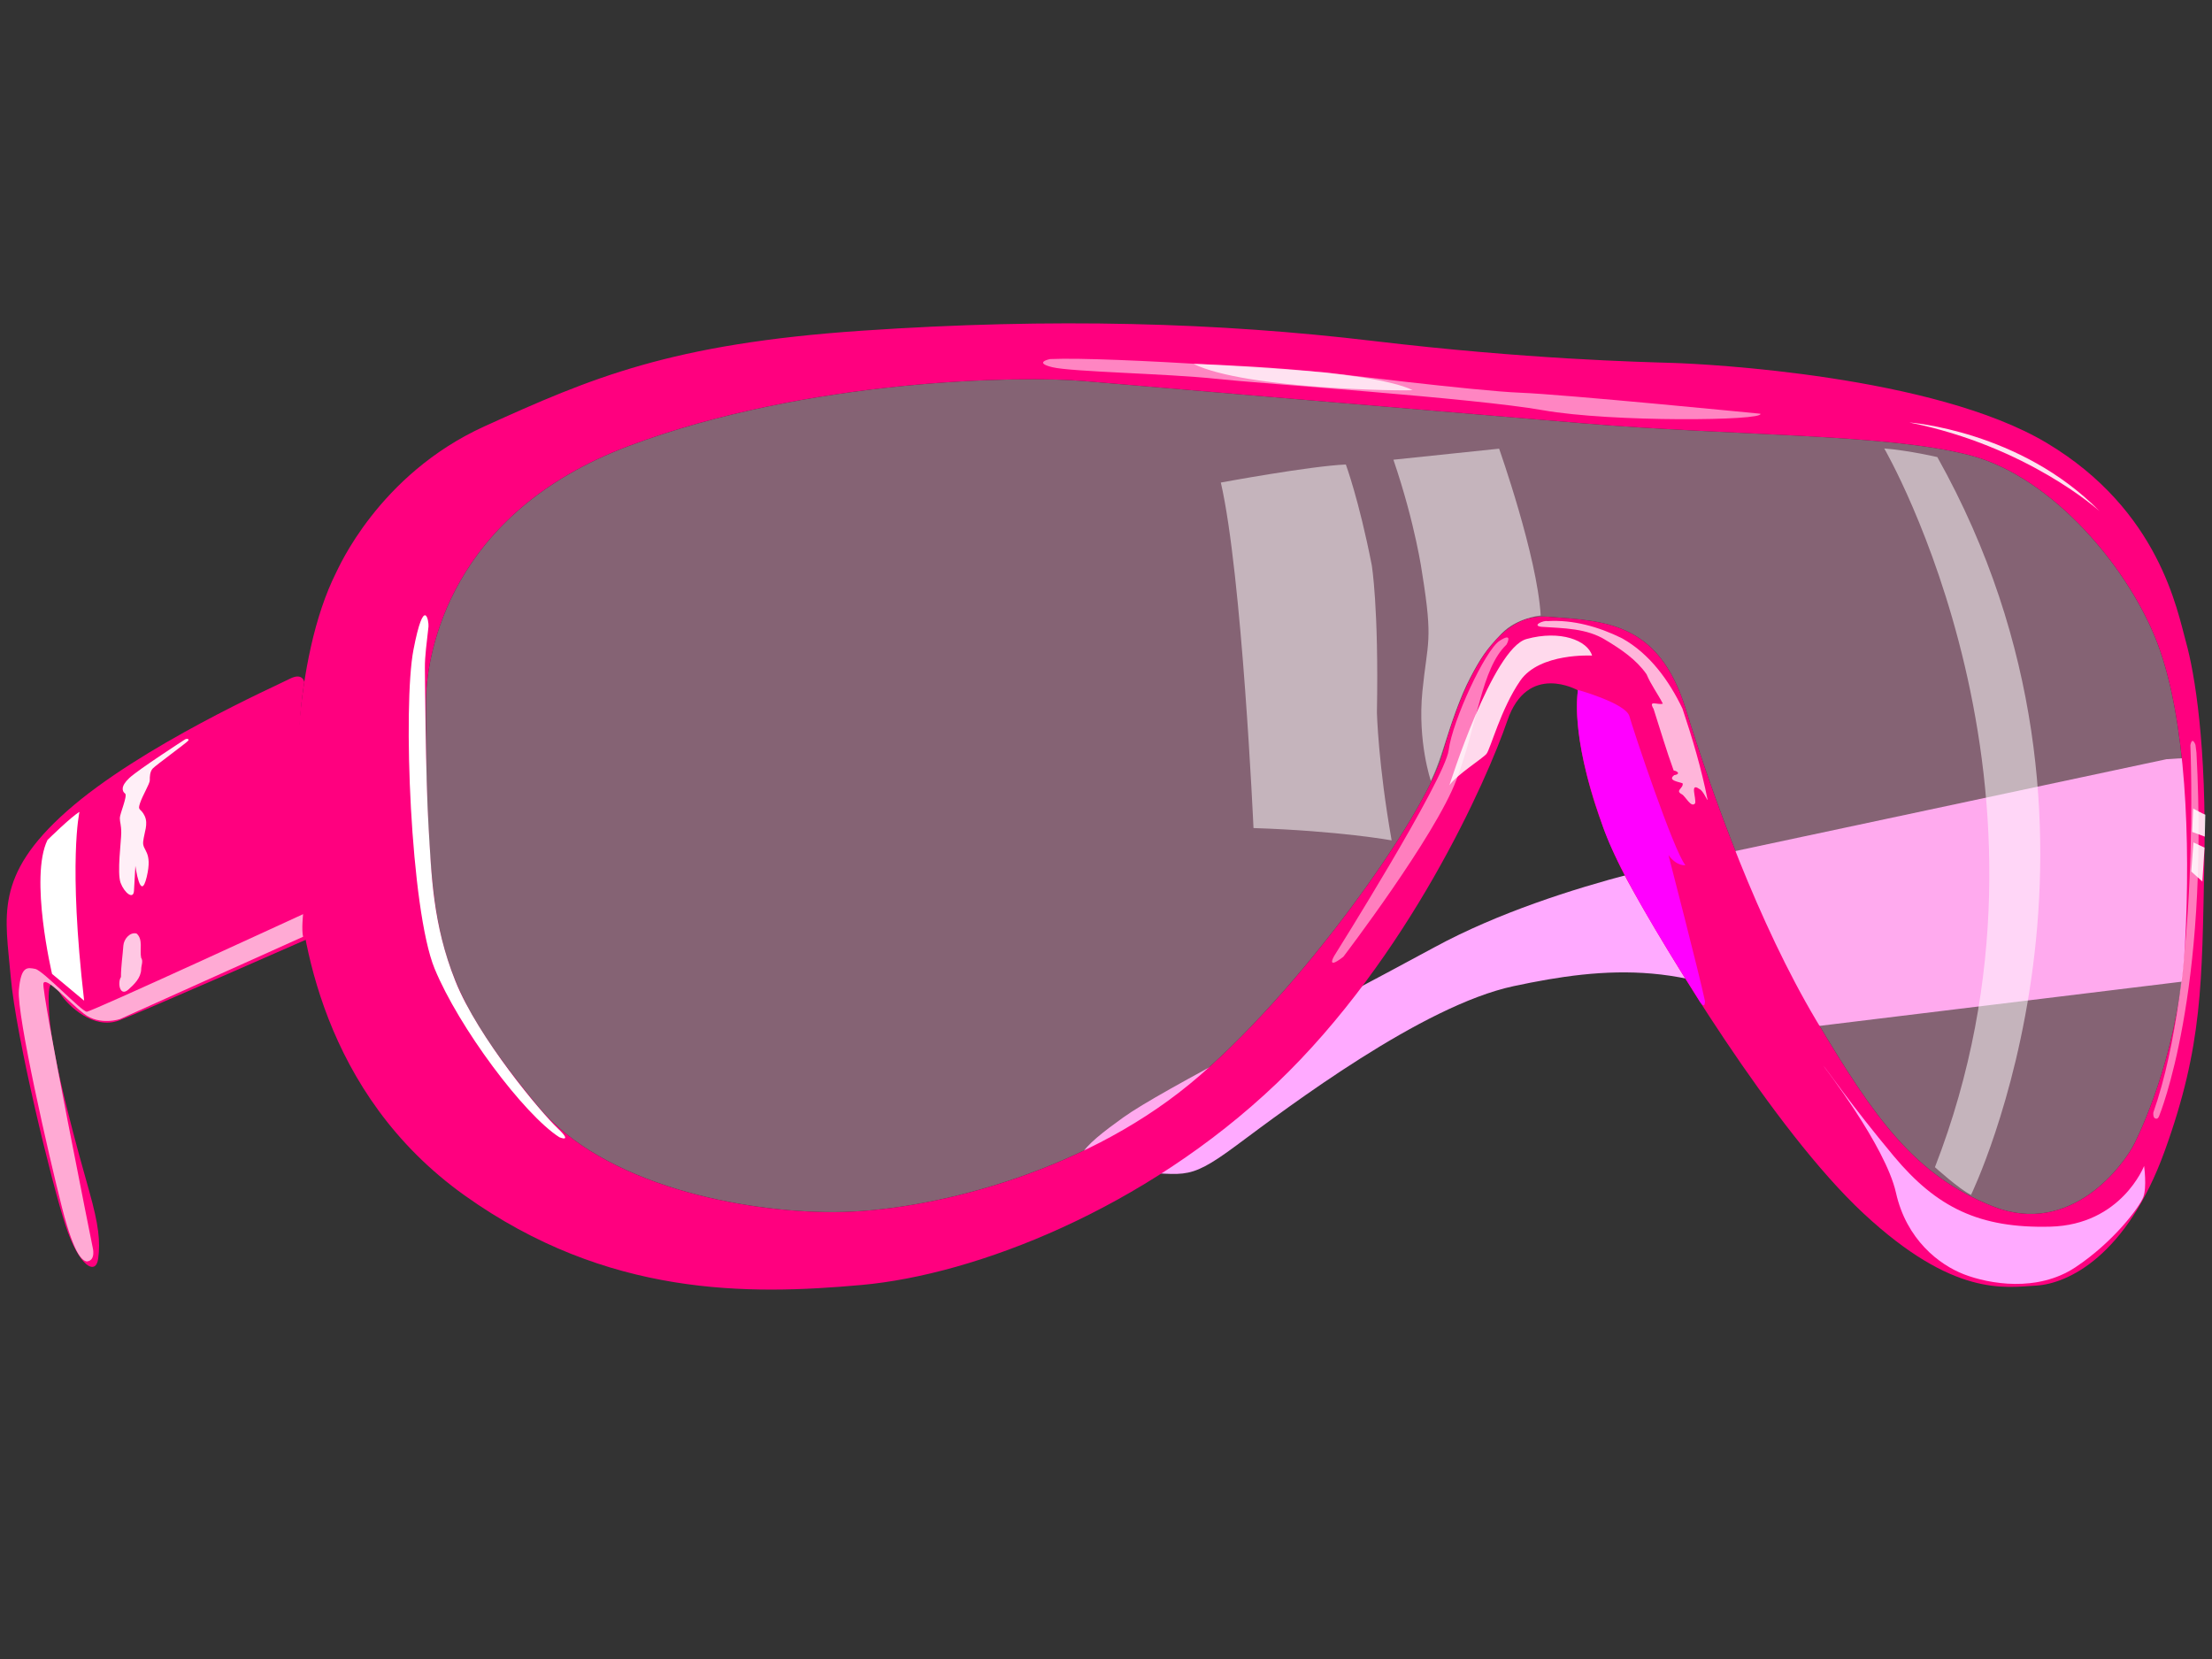 <?xml version="1.0"?><svg width="640" height="480" xmlns="http://www.w3.org/2000/svg" xmlns:xlink="http://www.w3.org/1999/xlink">
 <rect width="100%" height="100%" fill="#333333" stroke="none"/>
 <defs>
  <linearGradient id="linearGradient4371">
   <stop stop-color="#421200" id="stop4373" offset="0"/>
   <stop stop-color="#421200" stop-opacity="0" id="stop4375" offset="1"/>
  </linearGradient>
  <linearGradient id="linearGradient15819">
   <stop stop-color="#ffffff" id="stop15821" offset="0"/>
   <stop stop-color="#ffffff" stop-opacity="0" id="stop15823" offset="1"/>
  </linearGradient>
  <linearGradient id="linearGradient7053">
   <stop stop-color="#ffffff" id="stop7055" offset="0"/>
   <stop stop-color="#ffffff" stop-opacity="0" id="stop7057" offset="1"/>
  </linearGradient>
  <linearGradient id="linearGradient7064">
   <stop stop-color="#ffffff" id="stop7066" offset="0"/>
   <stop stop-color="#ffffff" stop-opacity="0" id="stop7068" offset="1"/>
  </linearGradient>
  <linearGradient id="linearGradient20704">
   <stop stop-color="#382b2b" id="stop20706" offset="0"/>
   <stop stop-color="#382b2b" stop-opacity="0.548" id="stop20708" offset="1"/>
  </linearGradient>
  <linearGradient id="linearGradient10952">
   <stop stop-color="#000000" id="stop10954" offset="0"/>
   <stop stop-color="#000000" stop-opacity="0" id="stop10956" offset="1"/>
  </linearGradient>
  <radialGradient r="3.929" fy="325.041" fx="391.429" cy="325.041" cx="391.429" gradientTransform="matrix(1.521, 0.164, -0.172, 1.59, -109.819, -526.619)" gradientUnits="userSpaceOnUse" id="radialGradient6382" xlink:href="#linearGradient15819"/>
  <radialGradient r="3.929" fy="325.041" fx="391.429" cy="325.041" cx="391.429" gradientTransform="matrix(1.677, 0.181, -0.189, 1.753, 69.337, -338.187)" gradientUnits="userSpaceOnUse" id="radialGradient6384" xlink:href="#linearGradient15819"/>
  <radialGradient r="3.929" fy="325.041" fx="391.429" cy="325.041" cx="391.429" gradientTransform="matrix(1.01, 0.109, -0.114, 1.056, 319.752, -84.047)" gradientUnits="userSpaceOnUse" id="radialGradient6386" xlink:href="#linearGradient15819"/>
  <radialGradient r="3.929" fy="325.041" fx="391.429" cy="325.041" cx="391.429" gradientTransform="matrix(1.01, 0.109, -0.114, 1.056, 355.56, -219.407)" gradientUnits="userSpaceOnUse" id="radialGradient6388" xlink:href="#linearGradient15819"/>
  <linearGradient gradientTransform="translate(-111.247, -152.322)" y2="-1.02" x2="0.623" y1="-1.02" x1="0.623" id="linearGradient6393" xlink:href="#linearGradient4371"/>
  <linearGradient y2="16.994" x2="160.961" y1="16.994" x1="165.252" gradientTransform="matrix(0.245, 0.026, -0.026, 0.245, -400.63, -115.496)" id="linearGradient6411" xlink:href="#linearGradient7053"/>
  <radialGradient r="119.771" fy="657.998" fx="4370.325" cy="657.998" cx="4370.325" gradientTransform="matrix(0.122, -0.038, 0.162, 0.513, 22.142, -15.66)" gradientUnits="userSpaceOnUse" id="radialGradient6417" xlink:href="#linearGradient7064"/>
  <linearGradient y2="2.722" x2="9.116" y1="2.722" x1="4.11" gradientTransform="matrix(0.245, 0.026, -0.026, 0.245, -400.63, -115.496)" id="linearGradient6425" xlink:href="#linearGradient20704"/>
  <linearGradient y2="3.057" x2="6.195" y1="3.057" x1="5.926" gradientTransform="matrix(0.245, 0.026, -0.026, 0.245, -400.63, -115.496)" id="linearGradient6428" xlink:href="#linearGradient10952"/>
 </defs>
 <g>
  <title>Layer 1</title>
  <g externalResourcesRequired="false" id="layer1">
   <path fill="#ffaaff" fill-rule="evenodd" stroke-width="0.246px" id="path2214" d="m626.815,219.663l-124.959,26.623c0,0 -50.333,7.997 -86.74,27.743c-36.407,19.747 -79.015,41.298 -90.125,49.286c-11.109,7.989 -20.784,15.779 -1.347,15.756c19.437,-0.023 18.673,3.782 34.04,-7.635c15.366,-11.416 53.839,-40.481 80.242,-46.113c26.403,-5.632 52.816,-8.082 83.142,12.152l110.645,-13.503c0,0 6.485,-47.004 0.261,-64.637l-5.159,0.327z"/>
   <path fill="#ff007f" fill-rule="evenodd" stroke-width="1px" id="path2210" d="m88.045,197.393c0,0 -0.388,-2.957 -4.222,-0.986c-3.835,1.971 -43.157,19.422 -64.427,38.24c-21.27,18.818 -17.79,30.563 -16.295,47.965c1.495,17.402 11.904,59.878 15.851,71.922c3.947,12.045 8.798,14.567 9.454,9.64c0.657,-4.926 0.175,-9.726 -2.627,-19.648c-2.802,-9.922 -10.668,-37.756 -11.518,-50.716c-0.85,-12.96 1.357,-9.099 3.396,-6.005c2.04,3.094 9.387,10.258 16.813,7.436c7.426,-2.822 54.121,-23.394 54.121,-23.394c0,0 -4.846,-48.872 -0.546,-74.455l-0,0z"/>
   <path fill="none" fill-opacity="0.464" fill-rule="evenodd" stroke="url(#linearGradient6428)" stroke-width="4.919" stroke-miterlimit="4" id="path9012" d="m123.239,202.002c0,0 -0.54,37.421 2.602,59.249c3.142,21.827 10.647,35.63 29.65,58.669c19.002,23.039 59.629,30.921 86.13,30.782c26.501,-0.139 70.635,-10.868 102.43,-36.921c31.796,-26.053 68.392,-78.074 73.275,-95.537c4.883,-17.463 13.895,-41.064 30.368,-39.817c16.473,1.248 32.187,1.353 40.046,26.76c7.859,25.407 21.05,61.989 37.802,90.122c16.753,28.133 28.386,44.76 51.092,53.747c22.705,8.987 38.079,-12.322 41.028,-18.365c2.949,-6.042 12.927,-28.111 14.54,-57.796c1.613,-29.685 0.261,-64.637 -7.82,-86.357c-8.081,-21.72 -30.28,-48.498 -54.334,-54.803c-24.055,-6.306 -67.602,-5.528 -112.076,-9.267c-44.473,-3.739 -126.765,-10.675 -144.442,-12.229c-17.677,-1.554 -79.963,-0.678 -131.715,18.827c-51.752,19.504 -58.22,59.796 -58.576,72.936z"/>
   <path opacity="0.4" fill="#ffaad4" fill-rule="evenodd" stroke-width="1px" d="m123.239,202.002c0,0 -0.54,37.421 2.602,59.249c3.142,21.827 10.647,35.63 29.65,58.669c19.002,23.039 59.629,30.921 86.13,30.782c26.501,-0.139 70.635,-10.868 102.43,-36.921c31.796,-26.053 68.392,-78.074 73.275,-95.537c4.883,-17.463 13.895,-41.064 30.368,-39.817c16.473,1.248 32.187,1.353 40.046,26.76c7.859,25.407 21.05,61.989 37.802,90.122c16.753,28.133 28.386,44.76 51.092,53.747c22.705,8.987 38.079,-12.322 41.028,-18.365c2.949,-6.042 12.927,-28.111 14.54,-57.796c1.613,-29.685 0.261,-64.637 -7.82,-86.357c-8.081,-21.72 -30.28,-48.498 -54.334,-54.803c-24.055,-6.306 -67.602,-5.528 -112.076,-9.267c-44.473,-3.739 -126.765,-10.675 -144.442,-12.229c-17.677,-1.554 -79.963,-0.678 -131.715,18.827c-51.752,19.504 -58.22,59.796 -58.576,72.936z" id="path2207"/>
   <path fill="#ff007f" fill-rule="evenodd" stroke-width="1px" d="m123.239,202.002c0,0 -0.54,37.421 2.602,59.249c3.142,21.827 10.647,35.63 29.65,58.669c19.002,23.039 59.629,30.921 86.13,30.782c26.501,-0.139 70.635,-10.868 102.43,-36.921c31.796,-26.053 68.392,-78.074 73.275,-95.537c4.883,-17.463 13.895,-41.064 30.368,-39.817c16.473,1.248 32.187,1.353 40.046,26.76c7.859,25.407 21.05,61.989 37.802,90.122c16.753,28.133 28.386,44.76 51.092,53.747c22.705,8.987 38.079,-12.322 41.028,-18.365c2.949,-6.042 12.927,-28.111 14.54,-57.796c1.613,-29.685 0.261,-64.637 -7.82,-86.357c-8.081,-21.72 -30.28,-48.498 -54.334,-54.803c-24.055,-6.306 -67.602,-5.528 -112.076,-9.267c-44.473,-3.739 -126.765,-10.675 -144.442,-12.229c-17.677,-1.554 -79.963,-0.678 -131.715,18.827c-51.752,19.504 -58.22,59.796 -58.576,72.936zm-25.925,-36.471c0.425,-0.661 12.054,-28.205 42.892,-42.192c30.838,-13.987 53.816,-23.889 109.192,-27.659c55.377,-3.769 103.198,-2.357 147.85,2.961c44.652,5.318 77.053,6.066 86.766,6.364c9.713,0.298 75.564,3.656 108.19,23.168c32.626,19.512 37.738,48.548 40.263,57.566c2.525,9.018 6.02,29.884 5.306,64.288c-0.714,34.404 -0.41,52.427 -11.451,82.969c-11.041,30.541 -28.135,38.442 -37.186,38.964c-9.051,0.522 -23.857,3.422 -49.968,-20.883c-26.112,-24.306 -57.883,-77.207 -68.313,-96.323c-10.431,-19.116 -16.049,-43.459 -14.303,-55.014c0,0 -14.594,-8.321 -20.438,8.789c-5.844,17.11 -28.643,68.62 -66.798,104.981c-38.155,36.361 -87.174,55.308 -119.975,58.265c-32.801,2.957 -73.594,3.553 -114.892,-25.89c-41.299,-29.443 -47.589,-75.347 -48.528,-94.438c-0.938,-19.091 -1.492,-60.275 11.393,-85.915l0,0z" id="path2203"/>
   <path fill="#ff00ff" fill-rule="evenodd" stroke-width="1px" id="path2226" d="m456.538,199.611c0,0 13.892,3.884 14.903,7.615c1.011,3.731 12.83,39.106 16.199,43.091c0,0 -2.433,0.444 -4.898,-2.914c0,0 8.857,34.172 10.551,42.217c0,0 0.13,2.57 -1.404,0.307c-2.266,-3.918 -22.783,-35.015 -28.136,-50.849c-1.588,-4.698 -8.938,-24.41 -7.215,-39.467z"/>
   <path fill="#ffffff" fill-opacity="0.522" fill-rule="evenodd" stroke-width="1px" marker-start="none" marker-mid="none" marker-end="none" stroke-miterlimit="4" stroke-dashoffset="0" id="path2198" d="m362.676,239.582c0,0 -3.319,-73.443 -9.452,-99.966c0,0 26.006,-4.815 36.169,-5.217c0,0 3.777,10.152 7.485,29.042c0,0 2.068,12.092 1.507,42.764c0,0 0.377,15.033 4.26,36.94c0,0 -14.946,-2.737 -39.969,-3.563z"/>
   <path fill="#ffffff" fill-opacity="0.522" fill-rule="evenodd" stroke-width="1px" marker-start="none" marker-mid="none" marker-end="none" stroke-miterlimit="4" stroke-dashoffset="0" id="path2200" d="m403.16,133.01l30.578,-3.197c0,0 11.017,31.048 12.032,48.273c0,0 -6.87,0.57 -11.375,5.269c-4.505,4.699 -6.006,7.035 -8.986,12.648c-2.979,5.613 -5.486,13.213 -7.666,20.099c-2.18,6.886 -3.748,9.84 -3.748,9.84c0,0 -3.897,-11.352 -2.448,-25.938c1.449,-14.586 3.151,-14.152 -0.067,-34.114c0,0 -1.869,-13.944 -8.321,-32.88z"/>
   <path fill="#ffffff" fill-opacity="0.522" fill-rule="evenodd" stroke-width="1px" id="path4142" d="m545.173,129.757c0,0 57.227,98.402 14.664,207.945c0,0 7.082,6.418 10.443,8.017c0,0 51.005,-104.968 -9.748,-213.468c0,0 -7.83,-1.858 -15.359,-2.494z"/>
   <path fill="url(#radialGradient6417)" fill-rule="evenodd" stroke-width="1px" d="m545.173,129.757c0,0 57.227,98.402 14.664,207.945c0,0 7.082,6.418 10.443,8.017c0,0 51.005,-104.968 -9.748,-213.468c0,0 -7.83,-1.858 -15.359,-2.494z" id="path7062"/>
   <path fill="#ffaaff" fill-rule="evenodd" stroke-width="1px" id="path7072" d="m527.538,308.343c0,0 17.988,23.179 21.021,36.749c3.033,13.57 12.494,20.837 19.69,23.613c7.197,2.775 21.168,5.283 32.201,-2.022c11.033,-7.305 18.627,-17.479 19.688,-20.363c1.061,-2.884 0.218,-8.971 0.218,-8.971c0,0 -6.585,17.03 -27.131,17.561c-20.546,0.531 -32.883,-5.547 -45.275,-20.377c-12.392,-14.83 -19.724,-25.616 -20.411,-26.189z"/>
   <path fill="#ffffff" fill-opacity="0.935" fill-rule="evenodd" stroke-width="1px" id="path2247" d="m53.485,213.964c0,0 -13.429,8.67 -16.068,11.134c-2.64,2.464 -2.045,3.902 -1.234,4.489c0.811,0.587 -1.504,5.834 -1.514,7.083c-0.01,1.248 0.418,1.919 0.411,4.292c-0.006,2.373 -1.253,11.608 -0.187,14.472c1.065,2.863 3.706,5.022 3.875,2.292c0.17,-2.73 0.402,-7.203 0.402,-7.203c0,0 1.461,10.777 3.275,3.227c1.814,-7.55 -1.313,-7.513 -1.02,-10.23c0.293,-2.717 1.548,-5.08 0.429,-7.45c-1.119,-2.369 -2.103,-1.351 -1.356,-3.644c0.747,-2.293 2.863,-5.688 2.846,-6.689c-0.017,-1.001 0.02,-2.497 0.867,-3.405c0.848,-0.908 9.84,-7.476 10.235,-8.016c0.404,-0.553 -0.451,-0.694 -0.961,-0.354z"/>
   <path fill="#ffffff" fill-opacity="0.778" fill-rule="evenodd" stroke-width="1px" id="path2249" d="m40.839,277.106c-0.469,-2.278 0.64,-5.316 -1.331,-7.012c-1.944,-0.488 -3.649,1.628 -3.808,3.422c-0.216,3.057 -0.711,6.089 -0.704,9.164c-1.06,1.64 -0.342,5.818 2.132,3.65c1.731,-1.55 3.614,-3.367 3.724,-5.847c-0.026,-1.096 0.67,-2.395 -0.014,-3.377z"/>
   <path fill="url(#linearGradient6411)" fill-rule="evenodd" stroke-width="1px" id="path6082" d="m22.99,234.91c0,0 -3.301,14.386 1.353,54.616l-9.283,-7.748c0,0 -6.604,-27.948 -1.316,-38.746c0,0 6.851,-6.757 9.247,-8.122z"/>
   <path fill="#ffaad4" fill-rule="evenodd" stroke-width="1px" id="path20712" d="m25.085,364.983c-0.854,-0.269 -3.299,-0.533 -7.149,-15.613c-3.85,-15.08 -13.076,-55.652 -12.478,-62.831c0.598,-7.179 2.481,-6.623 4.733,-6.203c2.252,0.42 13.502,12.411 14.918,12.387c1.416,-0.024 62.587,-28.229 62.587,-28.229c0,0 -0.49,4.541 0.001,6.537l-52.922,23.795c0,0 -5.871,2.017 -10.441,-1.48c-4.57,-3.497 -11.014,-10.906 -11.764,-8.867c-0.75,2.039 14.249,76.463 14.249,76.463c0,0 1.027,3.796 -1.734,4.04z"/>
   <path fill="#ffffff" fill-opacity="0.881" fill-rule="evenodd" stroke-width="1px" id="path2230" d="m552.433,122.236c0,0 32.083,2.313 55.008,25.636c0,0 -20.68,-18.751 -55.008,-25.636z"/>
   <path fill="#ffffff" fill-opacity="0.522" fill-rule="evenodd" stroke-width="1px" id="path2245" d="m509.331,119.706c0,0 -56.992,-5.62 -69.486,-6.084c-12.494,-0.465 -56.154,-5.863 -56.154,-5.863c0,0 -62.163,-4.67 -79.9,-3.871c0,0 -4.914,1.005 0.687,2.358c5.601,1.354 33.406,1.856 46.991,3.321c13.584,1.466 75.104,5.605 94.963,9.123c19.859,3.517 64.26,3.061 62.898,1.016z"/>
   <path fill="#ffffff" fill-opacity="0.765" fill-rule="evenodd" stroke-width="1px" id="path2235" d="m345.31,105.28c0,0 51.059,1.512 63.396,7.59c-1.782,0.307 -48.449,-0.231 -63.396,-7.59z"/>
   <path fill="#ffffff" fill-opacity="0.85" fill-rule="evenodd" stroke-width="1px" id="path2237" d="m419.356,227.208c0,0 12.521,-39.627 22.307,-42.319c9.785,-2.692 17.696,0.41 18.972,4.796c0,0 -15.146,-0.885 -20.772,7.253c-5.626,8.138 -8.634,19.807 -9.782,21.182c-1.148,1.375 -8.65,6.063 -10.725,9.087z"/>
   <path fill="#ffffff" fill-opacity="0.71" fill-rule="evenodd" stroke-width="1px" id="path2239" d="m490.454,232.423c0.381,-1.579 -1.625,-6.128 1.211,-4.148c1.139,0.439 2.356,3.58 2.396,3.134c-1.772,-8.965 -4.382,-17.749 -7.281,-26.406c-3.886,-8.116 -9.493,-15.891 -17.499,-20.336c-6.643,-3.29 -14.09,-5.421 -21.551,-4.959c-1.198,-0.278 -4.647,1.313 -1.747,1.645c6.331,0.434 13.1,0.373 18.668,3.879c4.38,2.622 8.792,5.613 11.747,9.854c1.252,3.002 3.234,5.621 4.713,8.502c-1.492,0.492 -4.31,-1.233 -2.68,1.521c1.919,5.941 3.674,11.943 5.807,17.809c1.398,0.259 1.898,1.122 0.175,1.351c-2.161,1.588 1.633,1.992 2.426,2.375c0.325,1.429 -2.316,2.041 -0.252,3.153c1.062,0.523 2.695,4.096 3.869,2.626z"/>
   <path fill="#ffffff" fill-opacity="0.495" fill-rule="evenodd" stroke-width="1px" id="path2241" d="m388.665,276.829c0,0 26.544,-34.769 32.738,-51.238c6.194,-16.47 7.173,-32.089 14.464,-39.076c0,0 2.18,-3.828 -2.002,-1.099c-4.181,2.729 -13.622,23.089 -14.72,31.628c-1.098,8.539 -33.099,59.503 -33.099,59.503c0,0 -2.586,4.315 2.62,0.283z"/>
   <path fill="#ffffff" fill-rule="evenodd" stroke-width="1px" id="path2243" d="m122.937,193.224c-0.033,-3.386 0.526,-7.186 1.039,-11.944c0.159,-1.476 -1.23,-9.44 -4.348,6.714c-3.117,16.155 -0.879,75.257 6.119,92.267c6.999,17.01 25.837,42.188 36.081,48.77c0,0 4.138,1.772 -0.513,-2.617c-4.65,-4.389 -22.951,-26.083 -29.546,-42.536c-6.595,-16.453 -6.928,-30.731 -7.782,-44.816c-0.854,-14.085 -1.051,-45.838 -1.051,-45.838z"/>
   <path fill="#ffffff" fill-opacity="0.488" fill-rule="evenodd" stroke-width="1px" id="path15835" d="m633.742,215.61c0,0 2.984,67.286 -10.719,106.285c0,0 -0.138,1.321 0.445,1.649c0.583,0.328 0.986,0.003 1.211,-0.576c0.219,-0.565 14.531,-35.306 10.826,-105.168l-0.285,-2.28c0,0 -0.931,-2.662 -1.478,0.09z"/>
   <path fill="#ffffff" fill-opacity="0.86" fill-rule="evenodd" stroke-width="1px" id="path15837" d="m634.552,233.925c0,0 2.75,1.533 3.517,1.793l-0.154,6.344l-3.651,-1.366l0.289,-6.771z"/>
   <path fill="#ffffff" fill-opacity="0.86" fill-rule="evenodd" stroke-width="1px" id="path15839" d="m634.641,243.741l-0.643,8.411l3.22,2.909l0.619,-9.827l-3.196,-1.493z"/>
   <path fill="url(#radialGradient6382)" fill-rule="evenodd" stroke-width="20" marker-start="none" marker-mid="none" marker-end="none" stroke-miterlimit="4" stroke-dashoffset="0" d="m355.773,107.154a5.976,6.247 0 1 1 -11.951,-1.29a5.976,6.247 0 1 1 11.951,1.29z" id="path13869"/>
   <path fill="url(#radialGradient6384)" fill-rule="evenodd" stroke-width="20" marker-start="none" marker-mid="none" marker-end="none" stroke-miterlimit="4" stroke-dashoffset="0" id="path14842" d="m590.769,355.13a6.587,6.887 0 1 1 -13.174,-1.422a6.587,6.887 0 1 1 13.174,1.422z"/>
   <path fill="url(#radialGradient6386)" fill-rule="evenodd" stroke-width="20" marker-start="none" marker-mid="none" marker-end="none" stroke-miterlimit="4" stroke-dashoffset="0" id="path14846" d="m602,354.223a3.968,4.148 0 1 1 -7.935,-0.856a3.968,4.148 0 1 1 7.935,0.856z"/>
   <path fill="url(#radialGradient6388)" fill-rule="evenodd" stroke-width="20" marker-start="none" marker-mid="none" marker-end="none" stroke-miterlimit="4" stroke-dashoffset="0" d="m637.808,218.863a3.968,4.148 0 1 1 -7.935,-0.856a3.968,4.148 0 1 1 7.935,0.856z" id="path14848"/>
  </g>
 </g>
</svg>